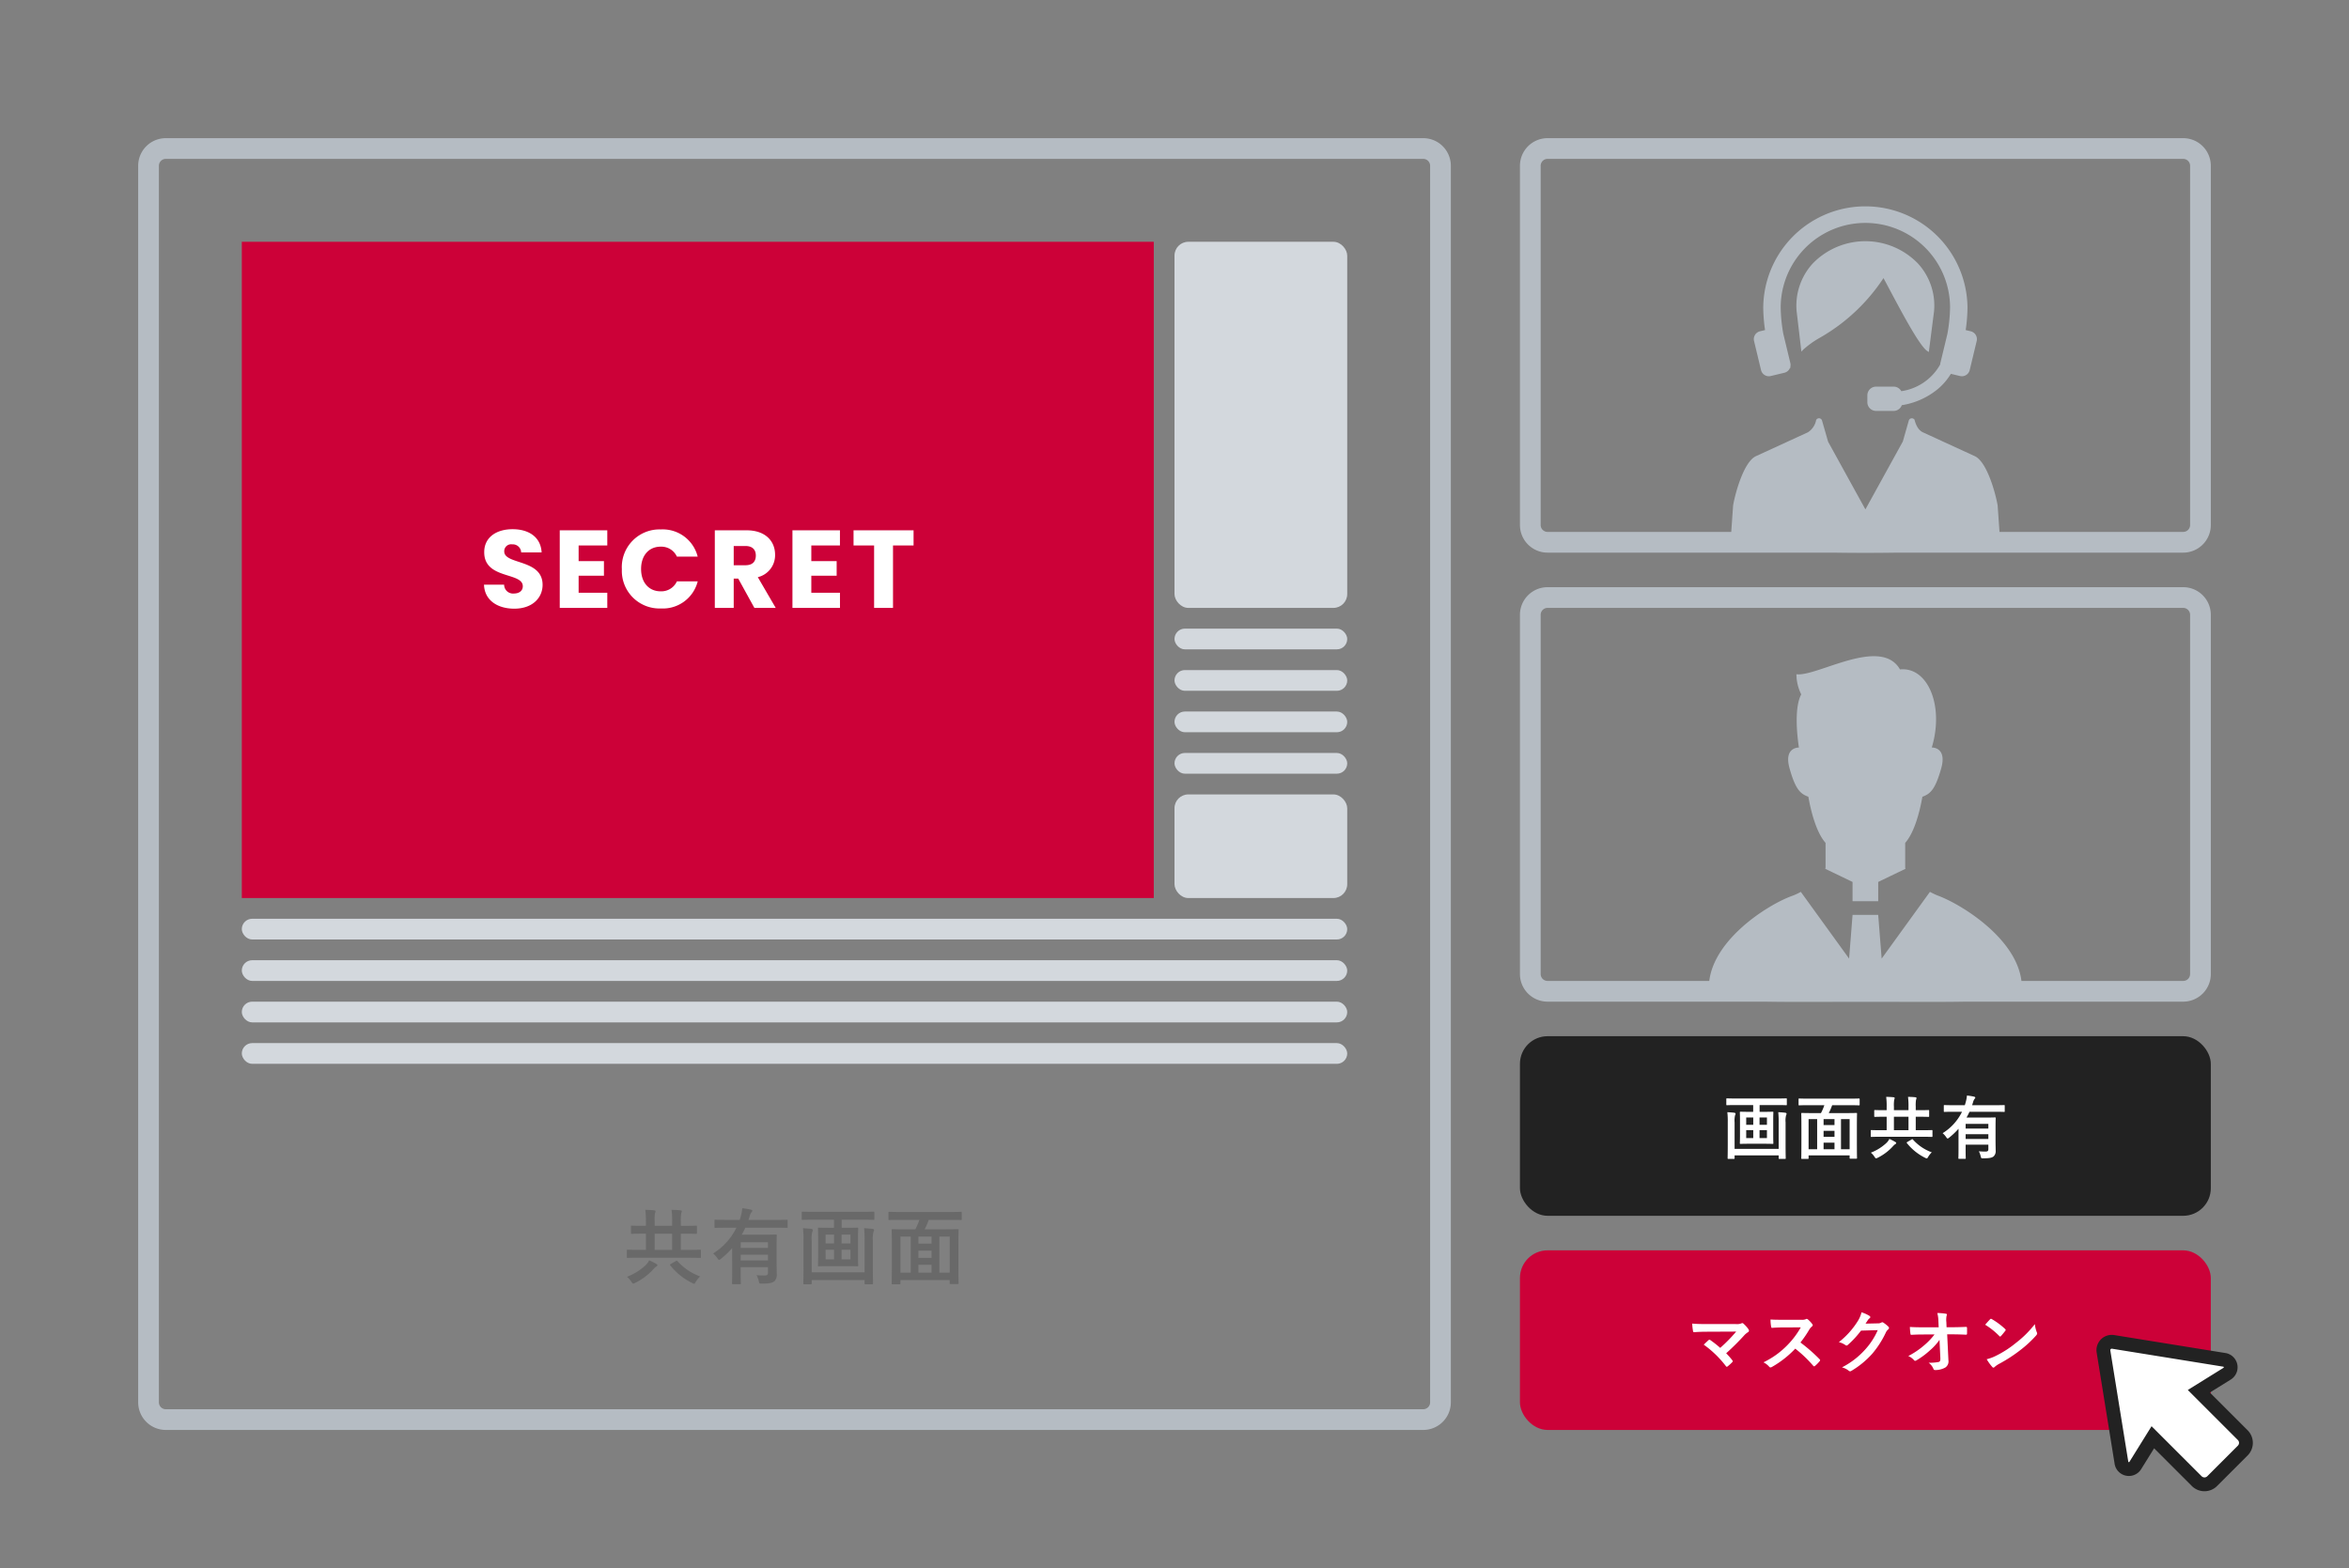 <svg xmlns="http://www.w3.org/2000/svg" width="340" height="227" viewBox="0 0 340 227"><rect x="0" y="0" width="340" height="227" fill="#808080" stroke="none"/><g transform="translate(-513 -5506)"><rect width="340" height="227" transform="translate(513 5506)" fill="none"/><rect width="100" height="26" rx="4" transform="translate(733 5656)" fill="#222"/><rect width="100" height="26" rx="4" transform="translate(733 5687)" fill="#cc0138"/><path d="M33.76,1.97v.98H33.2c-.89,0-1.19-.02-1.26-.02-.1,0-.11.01-.11.12,0,.06.02.37.02,1.08V6.4c0,.7-.02,1.02-.02,1.08,0,.1.01.11.11.11.07,0,.37-.02,1.26-.02h2.1c.9,0,1.2.02,1.26.02.11,0,.12-.01.12-.11,0-.06-.02-.38-.02-1.08V4.13c0-.71.02-1.02.02-1.08,0-.11-.01-.12-.12-.12-.06,0-.36.02-1.26.02h-.61V1.97h2.56c.91,0,1.21.02,1.27.02.1,0,.11-.01.11-.1V1.12c0-.11-.01-.12-.11-.12-.06,0-.36.02-1.27.02h-6c-.9,0-1.21-.02-1.27-.02-.1,0-.11.01-.11.12v.77c0,.09.01.1.11.1.06,0,.37-.02,1.27-.02Zm1.99,4.78H34.68V5.6h1.07Zm-3,0V5.6h1.02V6.75Zm3-2.98V4.83H34.68V3.77Zm-3,1.06V3.77h1.02V4.83Zm4.7,3.48H31.07V4.48a3.363,3.363,0,0,1,.07-1.04.436.436,0,0,0,.07-.21c0-.08-.07-.13-.19-.15-.32-.04-.61-.06-1-.08a11.529,11.529,0,0,1,.06,1.41V7.68c0,1.26-.02,1.9-.02,1.97,0,.1.01.11.11.11h.79c.1,0,.11-.01.11-.11v-.4h6.38v.4c0,.1.01.11.11.11h.8c.1,0,.11-.01.11-.11,0-.06-.02-.72-.02-1.99V4.47a3.033,3.033,0,0,1,.08-1.05.329.329,0,0,0,.06-.19c0-.09-.07-.13-.19-.15-.32-.04-.63-.06-1.01-.08a13.248,13.248,0,0,1,.06,1.46Zm6.61-6.32a7.676,7.676,0,0,1-.49,1.14H42.19c-.95,0-1.29-.02-1.36-.02-.1,0-.11.01-.11.11,0,.07.02.51.02,2.11v1.6c0,2.23-.02,2.65-.02,2.72,0,.1.01.11.11.11h.84c.1,0,.11-.01.11-.11v-.4h5.94v.37c0,.1.01.11.11.11h.85c.1,0,.11-.01.11-.11,0-.06-.02-.48-.02-2.7V5.11c0-1.39.02-1.83.02-1.89,0-.1-.01-.11-.11-.11-.07,0-.41.02-1.36.02H44.7a8.325,8.325,0,0,0,.49-1.14h2.6c.9,0,1.2.02,1.26.02.11,0,.12-.01.12-.1V1.13c0-.1-.01-.11-.12-.11-.06,0-.36.02-1.26.02H41.7c-.89,0-1.2-.02-1.26-.02-.1,0-.11.01-.11.11v.78c0,.09.01.1.11.1.06,0,.37-.02,1.26-.02ZM47.72,4V8.36H46.47V4ZM41.78,4h1.24V8.36H41.78Zm2.17,4.36V7.41h1.58v.95Zm0-1.79V5.7h1.58v.87Zm0-1.71V4h1.58v.86Zm14.41,1.7c.88,0,1.18.02,1.24.02.1,0,.11-.01.11-.11V5.7c0-.1-.01-.11-.11-.11-.06,0-.36.02-1.24.02H57.29V3.66h.49c.95,0,1.28.02,1.34.02.1,0,.11-.01.11-.12V2.79c0-.09-.01-.1-.11-.1-.06,0-.39.02-1.34.02h-.49V2.2a5.047,5.047,0,0,1,.04-.99A.839.839,0,0,0,57.4.95c0-.05-.05-.1-.15-.11-.36-.04-.7-.05-1.08-.06a10.125,10.125,0,0,1,.07,1.42v.51H54.13V2.2a5.047,5.047,0,0,1,.04-.99.839.839,0,0,0,.07-.26c0-.05-.05-.1-.15-.11-.35-.04-.7-.05-1.08-.06a10.125,10.125,0,0,1,.07,1.42v.51h-.35c-.95,0-1.28-.02-1.34-.02-.1,0-.11.01-.11.1v.77c0,.11.01.12.11.12.06,0,.39-.02,1.34-.02h.35V5.61h-.95c-.88,0-1.19-.02-1.25-.02-.09,0-.1.01-.1.11v.77c0,.1.01.11.1.11.06,0,.37-.02,1.25-.02Zm-4.23-.95V3.66h2.11V5.61ZM56.09,7.3c-.12.07-.14.09-.07.19a7.776,7.776,0,0,0,2.64,2.12.657.657,0,0,0,.22.08c.08,0,.12-.07.22-.24a3.182,3.182,0,0,1,.51-.64,6.737,6.737,0,0,1-2.72-1.84c-.08-.08-.11-.08-.2-.02Zm-2.62-.43a1.989,1.989,0,0,1-.41.57,6.889,6.889,0,0,1-2.27,1.42,2.439,2.439,0,0,1,.53.6c.11.16.15.22.23.22a.688.688,0,0,0,.23-.08,7.456,7.456,0,0,0,2.23-1.69,1.627,1.627,0,0,1,.3-.27c.09-.05.15-.1.15-.18,0-.06-.04-.1-.13-.15A6.893,6.893,0,0,0,53.47,6.87ZM63.48,8.49c0,.83-.02,1.1-.02,1.15,0,.1.01.11.12.11h.84c.1,0,.11-.01.11-.11,0-.05-.02-.32-.02-1.15V7.7H67.8v.65c0,.27-.11.35-.43.35-.37,0-.6-.01-.95-.04a2.912,2.912,0,0,1,.27.72c.07.3.07.3.38.3.95-.01,1.25-.09,1.49-.28a1.041,1.041,0,0,0,.3-.84c0-.28-.02-.81-.02-1.55V5.2c0-.84.02-1.27.02-1.33,0-.1-.01-.11-.12-.11-.06,0-.52.02-1.42.02H64.64c.15-.27.3-.55.43-.84H68.8c.9,0,1.21.02,1.27.02.09,0,.1-.01.1-.11V2.08c0-.1-.01-.11-.1-.11-.06,0-.37.02-1.27.02H65.45l.14-.45a1.325,1.325,0,0,1,.21-.46c.05-.06.11-.12.11-.19s-.08-.11-.19-.14A8.131,8.131,0,0,0,64.7.59a5.1,5.1,0,0,1-.18.97c-.04.15-.08.29-.13.43H62.73c-.9,0-1.21-.02-1.27-.02-.1,0-.11.01-.11.11v.77c0,.1.01.11.11.11.06,0,.37-.02,1.27-.02h1.26a7.542,7.542,0,0,1-2.81,3.1,2.7,2.7,0,0,1,.52.58c.09.13.14.19.2.19s.12-.04.22-.12A10.411,10.411,0,0,0,63.48,5.4Zm1.03-1.61V6.19H67.8v.69ZM67.8,4.69v.68H64.51V4.69Z" transform="translate(733 5664)" fill="#fff"/><path d="M27.11,2.67c-.69,0-1.5,0-2.18-.07a9.212,9.212,0,0,0,.12,1.07c.02.12.05.18.18.18.54-.05,1.28-.07,1.86-.07l4.21-.02a22.414,22.414,0,0,1-2.31,2.36A15.623,15.623,0,0,0,27.57,5a.3.3,0,0,0-.14-.07.211.211,0,0,0-.11.05c-.18.16-.52.48-.72.67a14.99,14.99,0,0,1,3.21,3.11q.06.09.12.09a.266.266,0,0,0,.13-.05,7.351,7.351,0,0,0,.65-.59.241.241,0,0,0,.09-.16.226.226,0,0,0-.07-.15,10.656,10.656,0,0,0-.88-1,35.752,35.752,0,0,0,2.69-2.68,2.974,2.974,0,0,1,.48-.38.248.248,0,0,0,.13-.21.425.425,0,0,0-.08-.22,4.612,4.612,0,0,0-.72-.8.246.246,0,0,0-.17-.08.3.3,0,0,0-.14.05,1.839,1.839,0,0,1-.83.09Zm10.85-.62c-.65,0-1.15,0-1.69-.04a5.826,5.826,0,0,0,.09,1.04c.02.11.05.18.13.17.54-.04,1.06-.06,1.58-.06l2.58-.01a12.266,12.266,0,0,1-1.88,2.51,12.147,12.147,0,0,1-3.52,2.55,2.74,2.74,0,0,1,.84.65.223.223,0,0,0,.17.09.633.633,0,0,0,.23-.08,14.387,14.387,0,0,0,3.36-2.64,18.2,18.2,0,0,1,2.6,2.48.205.205,0,0,0,.14.08.173.173,0,0,0,.12-.06,5.358,5.358,0,0,0,.67-.68.247.247,0,0,0,.07-.15.227.227,0,0,0-.08-.14A23.512,23.512,0,0,0,40.6,5.34a15.78,15.78,0,0,0,1.28-1.87,1.831,1.831,0,0,1,.37-.44.276.276,0,0,0,.13-.2.267.267,0,0,0-.05-.13,3.646,3.646,0,0,0-.65-.7.33.33,0,0,0-.17-.08.167.167,0,0,0-.11.04,1.469,1.469,0,0,1-.69.09Zm12.06.56c.12-.18.22-.33.33-.5a1.085,1.085,0,0,1,.25-.27.2.2,0,0,0,.11-.17.209.209,0,0,0-.1-.17A4.919,4.919,0,0,0,49.44.97a4.271,4.271,0,0,1-.59,1.35,11.861,11.861,0,0,1-2.69,2.97,2.713,2.713,0,0,1,.96.43.24.24,0,0,0,.15.06.311.311,0,0,0,.21-.11,13.927,13.927,0,0,0,1.89-2.05l2.42-.07a10.188,10.188,0,0,1-1.85,2.84,11.52,11.52,0,0,1-3.33,2.55,2.632,2.632,0,0,1,.95.46.352.352,0,0,0,.23.11.27.27,0,0,0,.16-.05,12.7,12.7,0,0,0,3.04-2.49,13.783,13.783,0,0,0,1.98-3.09,1.2,1.2,0,0,1,.33-.43.288.288,0,0,0,.12-.21.324.324,0,0,0-.13-.23,4.613,4.613,0,0,0-.68-.54.29.29,0,0,0-.16-.06.2.2,0,0,0-.13.04.928.928,0,0,1-.5.12ZM60.85,7.58c.02.44-.06.54-.29.59a7.168,7.168,0,0,1-1.41.1,2.029,2.029,0,0,1,.7.89c.05.13.12.17.31.17a3.063,3.063,0,0,0,1.38-.35,1.052,1.052,0,0,0,.48-1.06l-.18-3.76h.81c.62,0,1.19.02,1.92.05a.126.126,0,0,0,.14-.14c.01-.28.01-.59,0-.87,0-.07-.05-.12-.15-.12-.74.03-1.24.05-1.94.05h-.87l-.03-.76a2.84,2.84,0,0,1,.04-.92.562.562,0,0,0,.04-.15c0-.06-.03-.1-.13-.12a8.761,8.761,0,0,0-1.26-.11,5.013,5.013,0,0,1,.16,1.18l.04.89H58.23c-.6,0-1.19-.01-1.79-.05a8.929,8.929,0,0,0,.08.97c.01.11.05.18.14.17.52-.03,1.08-.05,1.6-.05l1.75-.01a9.613,9.613,0,0,1-1.47,1.55A11.784,11.784,0,0,1,56.21,7.3a2.263,2.263,0,0,1,.82.59.209.209,0,0,0,.17.1.422.422,0,0,0,.23-.09,11.276,11.276,0,0,0,1.89-1.4,8.282,8.282,0,0,0,1.41-1.54Zm6.49-4.81A10.585,10.585,0,0,1,69.38,4.4c.05.05.09.08.13.08s.07-.03.12-.08c.14-.15.47-.55.62-.75a.215.215,0,0,0,.06-.13c0-.04-.03-.08-.09-.14a10.427,10.427,0,0,0-1.91-1.42.266.266,0,0,0-.13-.05.187.187,0,0,0-.14.08C67.85,2.19,67.56,2.5,67.34,2.77Zm.22,4.99a6.929,6.929,0,0,0,.8,1.11.259.259,0,0,0,.17.11.276.276,0,0,0,.18-.1,3.452,3.452,0,0,1,.67-.46A21.5,21.5,0,0,0,72.4,6.46a16.345,16.345,0,0,0,2.3-2.12c.11-.13.16-.21.16-.3a.489.489,0,0,0-.05-.19,4.464,4.464,0,0,1-.28-1.17A15.024,15.024,0,0,1,71.79,5.4a14.823,14.823,0,0,1-2.88,1.86A6.024,6.024,0,0,1,67.56,7.76Z" transform="translate(733 5695)" fill="#fff"/><g transform="translate(850.264 5668.133) rotate(45)" style="isolation:isolate"><path d="M23.318,41.2H14.331l1.1-4.69a1.092,1.092,0,0,0-1.655-1.166L.5,44.921a1.214,1.214,0,0,0,0,1.967l13.269,9.579A1.092,1.092,0,0,0,15.427,55.3l-1.1-4.69h8.986a1.577,1.577,0,0,0,1.577-1.577v-6.26A1.577,1.577,0,0,0,23.318,41.2Z" transform="translate(0 0)" fill="#fff"/><path d="M14.364,34.168h0A2.091,2.091,0,0,1,16.4,36.736L15.592,40.2h7.726a2.58,2.58,0,0,1,2.577,2.577v6.26a2.58,2.58,0,0,1-2.577,2.577H15.592l.809,3.462a2.092,2.092,0,0,1-3.172,2.233l-.043-.029L-.083,47.7a2.214,2.214,0,0,1,0-3.589L13.229,34.5A2.088,2.088,0,0,1,14.364,34.168Zm8.953,15.444a.578.578,0,0,0,.577-.577v-6.26a.578.578,0,0,0-.577-.577H13.071l1.383-5.918a.092.092,0,0,0-.037-.1.093.093,0,0,0-.092-.007L1.088,45.732a.214.214,0,0,0,0,.346l13.236,9.555a.092.092,0,0,0,.129-.1l-1.383-5.918Z" transform="translate(0 0)" fill="#222"/></g><path d="M4,3A1,1,0,0,0,3,4V183a1,1,0,0,0,1,1H186a1,1,0,0,0,1-1V4a1,1,0,0,0-1-1H4M4,0H186a4,4,0,0,1,4,4V183a4,4,0,0,1-4,4H4a4,4,0,0,1-4-4V4A4,4,0,0,1,4,0Z" transform="translate(533 5526)" fill="#b5bcc3"/><g transform="translate(380 664)"><path d="M4,3A1,1,0,0,0,3,4V56a1,1,0,0,0,1,1H96a1,1,0,0,0,1-1V4a1,1,0,0,0-1-1H4M4,0H96a4,4,0,0,1,4,4V56a4,4,0,0,1-4,4H4a4,4,0,0,1-4-4V4A4,4,0,0,1,4,0Z" transform="translate(353 4862)" fill="#b5bcc3"/><g transform="translate(383.457 4871.746)" style="isolation:isolate"><path d="M95.937,331.523l-.357-5.065c-.307-1.778-1.543-6.323-3.308-7.133l-7.513-3.452c-.922-.423-1.186-1.76-1.213-1.833a.481.481,0,0,0-.431-.193H83.1a.445.445,0,0,0-.376.312l-.867,3.043-5.417,9.83-5.4-9.8-.882-3.076a.468.468,0,0,0-.442-.316.46.46,0,0,0-.407.256,2.691,2.691,0,0,1-1.188,1.774L60.6,319.324c-1.764.811-3,5.355-3.307,7.133l-.357,5.065c-.14.809.059-1.06.828-.488.09.068.2.168.348.3,1.383,1.227,5.591,1.961,18.325,1.961s16.941-.734,18.324-1.961c.144-.127.258-.229.349-.3C95.879,330.462,96.078,332.331,95.937,331.523Z" transform="translate(-56.894 -283.038)" fill="#b5bcc3"/><path d="M167.9,59.788c1.821,3.417,4.314,8.1,5.4,8.778l.207.129.757-5.91a9.018,9.018,0,0,0-2.35-6.92,10.594,10.594,0,0,0-15.193,0,9.021,9.021,0,0,0-2.35,6.926l.689,5.851.23-.251a13.139,13.139,0,0,1,2.415-1.742A27.042,27.042,0,0,0,166.943,58C167.217,58.5,167.544,59.113,167.9,59.788Z" transform="translate(-144.78 -47.486)" fill="#b5bcc3"/><path d="M92.538,23.82a1.166,1.166,0,0,0,1.137.9,1.187,1.187,0,0,0,.273-.033l1.971-.473a1.164,1.164,0,0,0,.817-.724l.081.005-.037-.148a1.157,1.157,0,0,0,0-.543L95.756,18.55a23.743,23.743,0,0,1-.371-3.768,12.258,12.258,0,1,1,24.516,0,23.018,23.018,0,0,1-.389,3.816L118.5,22.8a1.076,1.076,0,0,0-.027.192l-.04.09a7.707,7.707,0,0,1-5.592,3.8,1.259,1.259,0,0,0-1.109-.66h-2.543a1.263,1.263,0,0,0-1.261,1.262v.994a1.263,1.263,0,0,0,1.261,1.262h2.543a1.262,1.262,0,0,0,1.181-.831,10.813,10.813,0,0,0,5.191-2.317,8.908,8.908,0,0,0,1.912-2.221l1.319.316a1.185,1.185,0,0,0,.273.033,1.166,1.166,0,0,0,1.137-.9l1.009-4.2a1.172,1.172,0,0,0-.864-1.411l-.729-.175a23.813,23.813,0,0,0,.261-3.249,14.782,14.782,0,0,0-29.563,0,23.791,23.791,0,0,0,.261,3.249l-.729.175a1.171,1.171,0,0,0-.864,1.411Z" transform="translate(-88.1)" fill="#b5bcc3"/></g></g><g transform="translate(380 664)"><path d="M4,3A1,1,0,0,0,3,4V56a1,1,0,0,0,1,1H96a1,1,0,0,0,1-1V4a1,1,0,0,0-1-1H4M4,0H96a4,4,0,0,1,4,4V56a4,4,0,0,1-4,4H4a4,4,0,0,1-4-4V4A4,4,0,0,1,4,0Z" transform="translate(353 4927)" fill="#b5bcc3"/><g transform="translate(380.348 4936.993)" style="isolation:isolate"><path d="M57.289,349.807a9.334,9.334,0,0,1-1.206-.566l-6.99,9.663-.5-6.33H44.881l-.5,6.33-6.99-9.663a8.065,8.065,0,0,1-1.207.566c-3.661,1.289-12.653,6.995-12.073,13.936.139,1.666,9.3,1.394,22.625,1.394s22.485.271,22.624-1.394C69.943,356.795,60.927,351.167,57.289,349.807Z" transform="translate(-24.086 -315.13)" fill="#b5bcc3"/><path d="M144.47,20.341c.509,2.883,1.364,5.426,2.49,6.679V30.5a1.1,1.1,0,0,1-.041.277l3.947,1.9v2.788h3.715V32.674l3.945-1.9a1.1,1.1,0,0,1-.041-.278V27.02c1.128-1.253,1.983-3.8,2.492-6.679,1.186-.424,1.865-1.1,2.712-4.069.9-3.16-1.355-3.053-1.355-3.053,1.825-6.043-.578-11.723-4.6-11.306-2.776-4.857-12.075,1.11-14.991.694a6.575,6.575,0,0,0,.695,2.915c-1.014,1.923-.623,5.758-.337,7.7-.166,0-2.208.018-1.341,3.053C142.6,19.24,143.282,19.918,144.47,20.341Z" transform="translate(-130.072 0.001)" fill="#b5bcc3"/></g></g><g transform="translate(369 741)"><rect width="160" height="3" rx="1.5" transform="translate(179 4904)" fill="#d3d8dd"/><rect width="25" height="3" rx="1.5" transform="translate(314 4868)" fill="#d3d8dd"/><rect width="25" height="53" rx="2" transform="translate(314 4800)" fill="#d3d8dd"/><rect width="160" height="3" rx="1.5" transform="translate(179 4910)" fill="#d3d8dd"/><rect width="25" height="15" rx="2" transform="translate(314 4880)" fill="#d3d8dd"/><rect width="25" height="3" rx="1.5" transform="translate(314 4874)" fill="#d3d8dd"/><rect width="25" height="3" rx="1.5" transform="translate(314 4856)" fill="#d3d8dd"/><rect width="160" height="3" rx="1.5" transform="translate(179 4916)" fill="#d3d8dd"/><rect width="160" height="3" rx="1.5" transform="translate(179 4898)" fill="#d3d8dd"/><rect width="25" height="3" rx="1.5" transform="translate(314 4862)" fill="#d3d8dd"/></g><path d="M64.832,8.072c1.056,0,1.416.024,1.488.024.12,0,.132-.012.132-.132V7.04c0-.12-.012-.132-.132-.132-.072,0-.432.024-1.488.024H63.548V4.592h.588c1.14,0,1.536.024,1.608.024.12,0,.132-.012.132-.144V3.548c0-.108-.012-.12-.132-.12-.072,0-.468.024-1.608.024h-.588V2.84A6.056,6.056,0,0,1,63.6,1.652a1.007,1.007,0,0,0,.084-.312c0-.06-.06-.12-.18-.132-.432-.048-.84-.06-1.3-.072a12.15,12.15,0,0,1,.084,1.7v.612H59.756V2.84A6.057,6.057,0,0,1,59.8,1.652a1.007,1.007,0,0,0,.084-.312c0-.06-.06-.12-.18-.132-.42-.048-.84-.06-1.3-.072a12.15,12.15,0,0,1,.084,1.7v.612h-.42c-1.14,0-1.536-.024-1.608-.024-.12,0-.132.012-.132.12v.924c0,.132.012.144.132.144.072,0,.468-.024,1.608-.024h.42v2.34h-1.14c-1.056,0-1.428-.024-1.5-.024-.108,0-.12.012-.12.132v.924c0,.12.012.132.12.132.072,0,.444-.024,1.5-.024Zm-5.076-1.14V4.592h2.532v2.34ZM62.108,8.96c-.144.084-.168.108-.084.228a9.332,9.332,0,0,0,3.168,2.544.788.788,0,0,0,.264.1c.1,0,.144-.084.264-.288a3.818,3.818,0,0,1,.612-.768,8.084,8.084,0,0,1-3.264-2.208c-.1-.1-.132-.1-.24-.024Zm-3.144-.516a2.386,2.386,0,0,1-.492.684,8.267,8.267,0,0,1-2.724,1.7,2.927,2.927,0,0,1,.636.72c.132.192.18.264.276.264a.825.825,0,0,0,.276-.1,8.948,8.948,0,0,0,2.676-2.028,1.952,1.952,0,0,1,.36-.324c.108-.06.18-.12.18-.216,0-.072-.048-.12-.156-.18A8.271,8.271,0,0,0,58.964,8.444Zm12.012,1.944c0,1-.024,1.32-.024,1.38,0,.12.012.132.144.132H72.1c.12,0,.132-.012.132-.132,0-.06-.024-.384-.024-1.38V9.44H76.16v.78c0,.324-.132.42-.516.42-.444,0-.72-.012-1.14-.048a3.5,3.5,0,0,1,.324.864c.084.36.084.36.456.36,1.14-.012,1.5-.108,1.788-.336a1.25,1.25,0,0,0,.36-1.008c0-.336-.024-.972-.024-1.86V6.44c0-1.008.024-1.524.024-1.6,0-.12-.012-.132-.144-.132-.072,0-.624.024-1.7.024H72.368c.18-.324.36-.66.516-1.008H77.36c1.08,0,1.452.024,1.524.024.108,0,.12-.012.12-.132V2.7c0-.12-.012-.132-.12-.132-.072,0-.444.024-1.524.024H73.34l.168-.54A1.59,1.59,0,0,1,73.76,1.5c.06-.072.132-.144.132-.228s-.1-.132-.228-.168A9.756,9.756,0,0,0,72.44.908a6.114,6.114,0,0,1-.216,1.164c-.048.18-.1.348-.156.516H70.076c-1.08,0-1.452-.024-1.524-.024-.12,0-.132.012-.132.132V3.62c0,.12.012.132.132.132.072,0,.444-.024,1.524-.024h1.512a9.051,9.051,0,0,1-3.372,3.72,3.246,3.246,0,0,1,.624.7c.108.156.168.228.24.228s.144-.048.264-.144A12.493,12.493,0,0,0,70.976,6.68Zm1.236-1.932V7.628H76.16v.828ZM76.16,5.828v.816H72.212V5.828Zm9.552-3.264V3.74H85.04c-1.068,0-1.428-.024-1.512-.024-.12,0-.132.012-.132.144,0,.072.024.444.024,1.3V7.88c0,.84-.024,1.224-.024,1.3,0,.12.012.132.132.132.084,0,.444-.024,1.512-.024h2.52c1.08,0,1.44.024,1.512.024.132,0,.144-.012.144-.132,0-.072-.024-.456-.024-1.3V5.156c0-.852.024-1.224.024-1.3,0-.132-.012-.144-.144-.144-.072,0-.432.024-1.512.024h-.732V2.564H89.9c1.092,0,1.452.024,1.524.024.12,0,.132-.012.132-.12V1.544c0-.132-.012-.144-.132-.144-.072,0-.432.024-1.524.024H82.7c-1.08,0-1.452-.024-1.524-.024-.12,0-.132.012-.132.144v.924c0,.108.012.12.132.12.072,0,.444-.024,1.524-.024ZM88.1,8.3H86.816V6.92H88.1Zm-3.6,0V6.92h1.224V8.3Zm3.6-3.576V6H86.816V4.724ZM84.5,6V4.724h1.224V6Zm5.64,4.176H82.484v-4.6a4.036,4.036,0,0,1,.084-1.248.523.523,0,0,0,.084-.252c0-.1-.084-.156-.228-.18-.384-.048-.732-.072-1.2-.1A13.835,13.835,0,0,1,81.3,5.492V9.416c0,1.512-.024,2.28-.024,2.364,0,.12.012.132.132.132h.948c.12,0,.132-.012.132-.132V11.3H90.14v.48c0,.12.012.132.132.132h.96c.12,0,.132-.012.132-.132,0-.072-.024-.864-.024-2.388V5.564a3.64,3.64,0,0,1,.1-1.26.4.4,0,0,0,.072-.228c0-.108-.084-.156-.228-.18-.384-.048-.756-.072-1.212-.1a15.9,15.9,0,0,1,.072,1.752Zm7.932-7.584a9.211,9.211,0,0,1-.588,1.368H95.828c-1.14,0-1.548-.024-1.632-.024-.12,0-.132.012-.132.132,0,.084.024.612.024,2.532v1.92c0,2.676-.024,3.18-.024,3.264,0,.12.012.132.132.132H95.2c.12,0,.132-.012.132-.132V11.3h7.128v.444c0,.12.012.132.132.132h1.02c.12,0,.132-.012.132-.132,0-.072-.024-.576-.024-3.24V6.332c0-1.668.024-2.2.024-2.268,0-.12-.012-.132-.132-.132-.084,0-.492.024-1.632.024H98.84a9.99,9.99,0,0,0,.588-1.368h3.12c1.08,0,1.44.024,1.512.024.132,0,.144-.012.144-.12V1.556c0-.12-.012-.132-.144-.132-.072,0-.432.024-1.512.024H95.24c-1.068,0-1.44-.024-1.512-.024-.12,0-.132.012-.132.132v.936c0,.108.012.12.132.12.072,0,.444-.024,1.512-.024ZM102.464,5v5.232h-1.5V5ZM95.336,5h1.488v5.232H95.336Zm2.6,5.232V9.092h1.9v1.14Zm0-2.148V7.04h1.9V8.084Zm0-2.052V5h1.9V6.032Z" transform="translate(548 5680)" fill="#696969"/><rect width="132" height="95" transform="translate(548 5541)" fill="#cc0138"/><path d="M43.536,13.656c0-3.76-5.552-2.88-5.552-4.832A1,1,0,0,1,39.136,7.8a1.216,1.216,0,0,1,1.3,1.168h2.96c-.112-2.144-1.76-3.36-4.208-3.36-2.352,0-4.1,1.184-4.1,3.312-.032,3.984,5.584,2.864,5.584,4.944,0,.656-.512,1.056-1.312,1.056a1.288,1.288,0,0,1-1.392-1.28H35.056c.08,2.272,1.968,3.472,4.384,3.472C42.064,17.112,43.536,15.544,43.536,13.656ZM52.9,5.768h-6.88V17H52.9V14.808H48.752V12.344h3.664V10.232H48.752V7.96H52.9Zm2.112,5.6a5.444,5.444,0,0,0,5.648,5.712,5.2,5.2,0,0,0,5.328-3.92H62.976a2.474,2.474,0,0,1-2.352,1.44c-1.68,0-2.832-1.248-2.832-3.232s1.152-3.232,2.832-3.232a2.474,2.474,0,0,1,2.352,1.44h3.008A5.215,5.215,0,0,0,60.656,5.64,5.457,5.457,0,0,0,55.008,11.368ZM74.4,9.416c0,.88-.48,1.408-1.5,1.408H71.2V8.04h1.7C73.92,8.04,74.4,8.584,74.4,9.416ZM68.464,5.768V17H71.2V12.76h.656L74.192,17H77.28l-2.592-4.448a3.269,3.269,0,0,0,2.5-3.248c0-1.952-1.376-3.536-4.128-3.536Zm18.112,0H79.7V17h6.88V14.808H82.432V12.344H86.1V10.232H82.432V7.96h4.144ZM88.544,7.96H91.52V17h2.736V7.96h2.976V5.768H88.544Z" transform="translate(548 5577)" fill="#fff"/></g></svg>